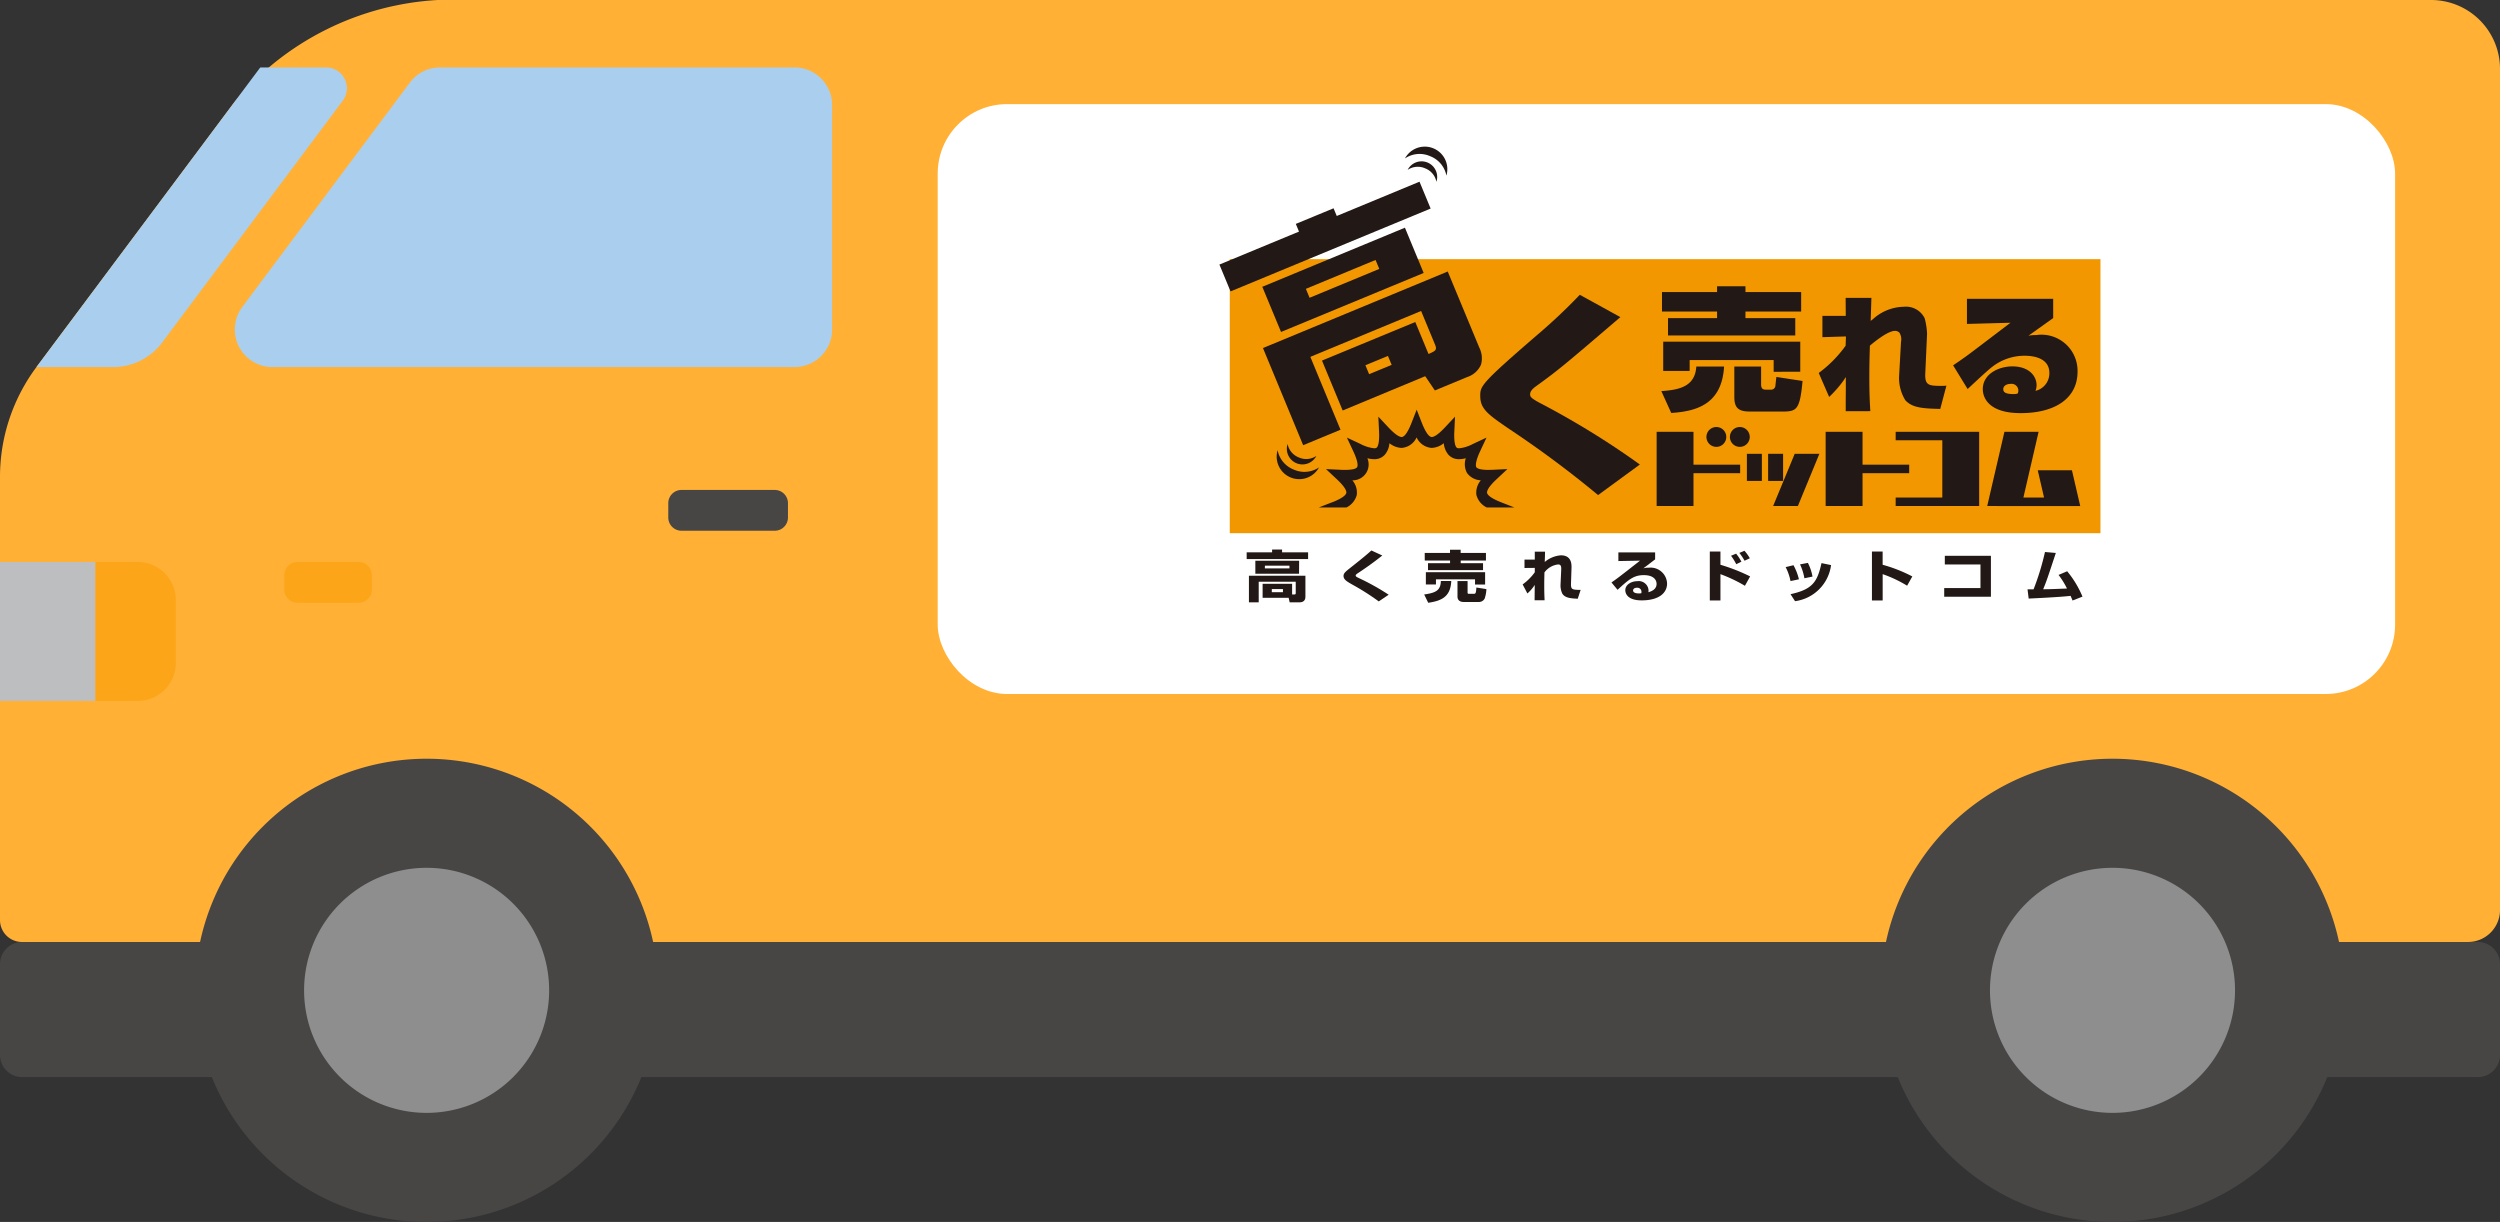 <svg id="img_mv_truck" xmlns="http://www.w3.org/2000/svg" xmlns:xlink="http://www.w3.org/1999/xlink" width="144.092" height="70.43" viewBox="0 0 144.092 70.43">
  <rect x="0" y="0" width="144.092" height="70.43" fill="#333333" stroke="none"/>
  <defs>
    <clipPath id="clip-path">
      <rect id="長方形_19" data-name="長方形 19" width="144.092" height="70.43" fill="none"/>
    </clipPath>
  </defs>
  <g id="グループ_17" data-name="グループ 17" transform="translate(0 0)" clip-path="url(#clip-path)">
    <path id="パス_145" data-name="パス 145" d="M25.225,0H140.118a3.975,3.975,0,0,1,3.975,3.975V52.446a1.847,1.847,0,0,1-1.848,1.847H1.264A1.264,1.264,0,0,1,0,53.03V27.493a10.589,10.589,0,0,1,2.1-6.336L13.526,5.864A16.5,16.5,0,0,1,25.225,0" transform="translate(0 0)" fill="#ffb035"/>
    <path id="パス_146" data-name="パス 146" d="M10.644,22.142,21.057,8.2A1.2,1.2,0,0,0,20.1,6.287H16.3L3.4,23.556H7.823a3.522,3.522,0,0,0,2.821-1.414" transform="translate(-1.299 -2.4)" fill="#aacfee"/>
    <path id="パス_147" data-name="パス 147" d="M54.148,23.556H24.054a2.166,2.166,0,0,1-1.736-3.463L31.98,7.157a2.167,2.167,0,0,1,1.736-.87H54.148a2.166,2.166,0,0,1,2.166,2.167V21.39a2.166,2.166,0,0,1-2.166,2.166" transform="translate(-8.353 -2.4)" fill="#aacfee"/>
    <rect id="長方形_18" data-name="長方形 18" width="5.505" height="8.007" transform="translate(0 32.392)" fill="#bdbebf"/>
    <path id="パス_148" data-name="パス 148" d="M11.338,52.387H8.9v8.007h2.435A2.193,2.193,0,0,0,13.531,58.2V54.58a2.193,2.193,0,0,0-2.193-2.193" transform="translate(-3.398 -19.995)" fill="#fca518"/>
    <path id="パス_149" data-name="パス 149" d="M68.427,48.022H63.057a.764.764,0,0,1-.764-.764v-.823a.764.764,0,0,1,.764-.764h5.371a.764.764,0,0,1,.764.764v.823a.764.764,0,0,1-.764.764" transform="translate(-23.776 -17.432)" fill="#474645"/>
    <path id="パス_151" data-name="パス 151" d="M142.813,95.593H1.279A1.279,1.279,0,0,1,0,94.314V89.085a1.279,1.279,0,0,1,1.279-1.279H142.813a1.279,1.279,0,0,1,1.279,1.279v5.229a1.279,1.279,0,0,1-1.279,1.279" transform="translate(0 -33.513)" fill="#474645"/>
    <path id="パス_152" data-name="パス 152" d="M44.876,84.074a13.35,13.35,0,1,1-13.35-13.35,13.35,13.35,0,0,1,13.35,13.35" transform="translate(-6.938 -26.993)" fill="#474645"/>
    <path id="パス_153" data-name="パス 153" d="M42.47,87.955a7.062,7.062,0,1,1-7.062-7.062,7.062,7.062,0,0,1,7.062,7.062" transform="translate(-10.819 -30.875)" fill="#8e8e8f"/>
    <path id="パス_154" data-name="パス 154" d="M202.026,84.074a13.35,13.35,0,1,1-13.35-13.35,13.35,13.35,0,0,1,13.35,13.35" transform="translate(-66.918 -26.993)" fill="#474645"/>
    <path id="パス_155" data-name="パス 155" d="M199.619,87.955a7.062,7.062,0,1,1-7.062-7.062,7.062,7.062,0,0,1,7.062,7.062" transform="translate(-70.799 -30.875)" fill="#8e8e8f"/>
    <path id="パス_158" data-name="パス 158" d="M30.782,54.737H27.267a.764.764,0,0,1-.764-.764v-.823a.764.764,0,0,1,.764-.764h3.516a.764.764,0,0,1,.764.764v.823a.764.764,0,0,1-.764.764" transform="translate(-10.115 -19.995)" fill="#fca518"/>
    <rect id="長方形_45" data-name="長方形 45" width="84" height="34" rx="4" transform="translate(54.046 6)" fill="#fff"/>
    <g id="logo" transform="translate(70.28 8.402)">
      <rect id="長方形_1" data-name="長方形 1" width="50.184" height="15.794" transform="translate(0.6 6.535)" fill="#f39700"/>
      <path id="パス_1" data-name="パス 1" d="M93.918,198.7l-.746.292h1.594a1.131,1.131,0,0,0,.593-.718,1.089,1.089,0,0,0-.254-.845.916.916,0,0,0,.865-1.274,1.581,1.581,0,0,0,.386.055.8.8,0,0,0,.606-.242,1.161,1.161,0,0,0,.28-.679,1.186,1.186,0,0,0,.7.271,1.034,1.034,0,0,0,.866-.606,1.035,1.035,0,0,0,.867.606,1.186,1.186,0,0,0,.7-.271,1.157,1.157,0,0,0,.281.679.8.8,0,0,0,.6.242,1.587,1.587,0,0,0,.388-.055,1.066,1.066,0,0,0,.071.853,1.053,1.053,0,0,0,.793.421,1.089,1.089,0,0,0-.254.845,1.129,1.129,0,0,0,.593.718h1.594l-.746-.292c-.678-.266-.808-.456-.825-.544s.032-.309.55-.794l.622-.581-.851.04c-.086,0-.168.006-.243.006-.544,0-.673-.11-.7-.157s-.087-.261.222-.921l.366-.783-.783.366a2.16,2.16,0,0,1-.793.25c-.106,0-.138-.033-.152-.048-.06-.064-.157-.267-.126-.927l.04-.849-.581.621c-.428.457-.651.553-.762.553s-.307-.145-.575-.829l-.292-.746-.291.746c-.268.684-.46.829-.574.829s-.335-.1-.763-.553l-.582-.621.041.849c.031.66-.066.863-.126.927-.014.014-.045.048-.152.048a2.166,2.166,0,0,1-.792-.25l-.783-.366.366.783c.309.66.258.864.222.921s-.159.157-.7.157c-.075,0-.157,0-.243-.006l-.851-.04.622.581c.518.484.567.705.55.794s-.147.278-.825.544" transform="translate(-87.439 -178.146)" fill="#221815"/>
      <path id="パス_2" data-name="パス 2" d="M113.022,195.607a59.91,59.91,0,0,0-5.039-3.754l-.057-.038c-1.233-.844-1.695-1.16-1.695-1.917,0-.573,0-.691,3.338-3.568a32.334,32.334,0,0,0,2.4-2.268l2.338,1.288c-3.217,2.752-3.567,3.05-4.866,3.987-.232.168-.336.31-.336.461s.071.227.5.466a47.782,47.782,0,0,1,5.826,3.581Z" transform="translate(-91.194 -175.474)" fill="#221815"/>
      <path id="パス_3" data-name="パス 3" d="M120.88,189.416c1.034-.071,1.945-.259,2.016-1.418h1.6c-.123,2.182-1.6,2.585-3.046,2.677Zm5.092,1.177c-.653,0-.885-.218-.885-.836V188h1.544v1.046c0,.286.176.286.293.286h.242a.252.252,0,0,0,.291-.262l.053-.47,1.51.232c-.156,1.7-.35,1.763-1.2,1.763Zm1.382-2.291v-.675h-4.842v.628h-1.524v-1.689h7.9V188.3Zm-6.089-2.092v-1h2.828v-.379h-3.175v-1.124h3.175v-.333h1.636v.333h3.21v1.124h-3.21v.379H128.6v1Z" transform="translate(-95.406 -175.276)" fill="#221815"/>
      <path id="パス_4" data-name="パス 4" d="M135.171,190.844c0-.252,0-.814.006-1.235l0-.734-.14.212a6.545,6.545,0,0,1-.821.935l-.6-1.381a7.077,7.077,0,0,0,1.55-1.57l.016-.457v-.079l-1.354.043v-1.23h1.346l-.007-1.037h1.486s-.033,1.066-.037,1.165l-.007.164.13-.1a2.708,2.708,0,0,1,1.779-.715,1.2,1.2,0,0,1,1.205.665,4.2,4.2,0,0,1,.137.892l-.1,2.22c-.015.314,0,.509.115.63.138.145.392.152.83.152h0a2.583,2.583,0,0,0,.27-.011l-.355,1.341c-.995-.028-1.6-.055-2.012-.5a2.446,2.446,0,0,1-.363-1.331l.113-2.03a.727.727,0,0,0-.093-.537.347.347,0,0,0-.264-.1c-.418,0-1.25.693-1.413.831l-.025.023,0,.033c-.023.747-.031,1.226-.031,1.779,0,.917.024,1.406.058,1.96Z" transform="translate(-99.07 -175.546)" fill="#221815"/>
      <path id="パス_5" data-name="パス 5" d="M150.254,184.389V185.5c-.223.157-1.22.873-1.426,1.015a2.26,2.26,0,0,1,.454-.038,2.082,2.082,0,0,1,2.376,2.112c0,1.545-1.308,2.388-3.277,2.388-1.858,0-2.184-.9-2.184-1.381,0-.873.909-1.313,1.706-1.313.933,0,1.394.537,1.394,1.089a.929.929,0,0,1-.063.321,1.038,1.038,0,0,0,.8-1.03c0-.933-1.068-.993-1.426-.993a3.034,3.034,0,0,0-1.873.643c-.247.186-.949.844-1.412,1.275l-.837-1.365c.232-.157.5-.336.886-.62s2.072-1.574,2.423-1.835l-2.511.068v-1.448Zm-2.009,5.312a.39.39,0,0,0-.438-.41c-.215,0-.43.1-.43.306,0,.194.167.283.614.283a.973.973,0,0,0,.215-.03.339.339,0,0,0,.039-.149" transform="translate(-102.195 -175.568)" fill="#221815"/>
      <rect id="長方形_2" data-name="長方形 2" width="0.863" height="1.562" transform="translate(30.405 17.755)" fill="#221815"/>
      <path id="パス_6" data-name="パス 6" d="M129.808,199.938l.6-1.448.644-1.562h1.423l-1.24,3.009Zm-.288-3.009h.863v1.562h-.863Z" transform="translate(-97.891 -179.174)" fill="#221815"/>
      <path id="パス_7" data-name="パス 7" d="M134.173,199.426v-4.278H136.3v1.894h2.689v.49H136.3v1.894Z" transform="translate(-99.229 -178.662)" fill="#221815"/>
      <path id="パス_8" data-name="パス 8" d="M139.837,199.426v-.49h2.689v-3.3h-2.689v-.49h4.813v4.278Z" transform="translate(-100.857 -178.662)" fill="#221815"/>
      <path id="パス_9" data-name="パス 9" d="M147.245,199.426l.992-4.278h1.97l-.877,3.789h1.191l-.364-1.572h1.971l.478,2.062Z" transform="translate(-102.988 -178.662)" fill="#221815"/>
      <path id="パス_10" data-name="パス 10" d="M120.5,199.426v-4.278h2.124v1.894h2.69v.49h-2.69v1.894Z" transform="translate(-95.297 -178.662)" fill="#221815"/>
      <path id="パス_11" data-name="パス 11" d="M125.1,194.761a.572.572,0,1,0,.572.572.572.572,0,0,0-.572-.572" transform="translate(-96.455 -178.551)" fill="#221815"/>
      <path id="パス_12" data-name="パス 12" d="M127,194.761a.572.572,0,1,0,.572.572.573.573,0,0,0-.572-.572" transform="translate(-97.002 -178.551)" fill="#221815"/>
      <path id="パス_13" data-name="パス 13" d="M87.638,184.5l10.65-4.411,1.825,4.4a1.359,1.359,0,0,1,.094.965,1.308,1.308,0,0,1-.806.721l-1.855.769-.556-.821L92.232,188.1l-1.192-2.877L96.417,183l.764,1.844.073-.033c.315-.144.43-.2.306-.5l-.807-1.947-6.384,2.645,1.738,4.2-2.152.891Zm5.905.992.213.515,1.3-.536-.214-.516ZM87.6,180.97l8.221-3.406,1.08,2.609-8.221,3.4Zm2.511.118.214.515,4.017-1.664-.214-.515Zm-4.983-1.4,4.587-1.9-.184-.443,2.176-.9.184.443,4.77-1.976.641,1.548-11.532,4.776Z" transform="translate(-85.125 -172.842)" fill="#221815"/>
      <path id="パス_14" data-name="パス 14" d="M101.593,172.609a1.5,1.5,0,0,1,.936,1.119,1.3,1.3,0,0,0-2.389-.99,1.5,1.5,0,0,1,1.453-.129" transform="translate(-89.443 -172.008)" fill="#221815"/>
      <path id="パス_15" data-name="パス 15" d="M101.365,173.666a1.037,1.037,0,0,1,.65.776.9.9,0,0,0-1.658-.687,1.038,1.038,0,0,1,1.008-.089" transform="translate(-89.505 -172.365)" fill="#221815"/>
      <path id="パス_16" data-name="パス 16" d="M90.74,197.755a1.5,1.5,0,0,0,1.453-.129,1.3,1.3,0,0,1-2.389-.989,1.5,1.5,0,0,0,.936,1.118" transform="translate(-86.447 -179.09)" fill="#221815"/>
      <path id="パス_17" data-name="パス 17" d="M91.273,196.91a1.036,1.036,0,0,0,1.008-.089.9.9,0,0,1-1.658-.686,1.039,1.039,0,0,0,.65.775" transform="translate(-86.69 -178.946)" fill="#221815"/>
      <path id="パス_18" data-name="パス 18" d="M88.8,204.672h.575v.16h1.5v.39H87.334v-.39H88.8Zm1.153,2.589h.134c.045,0,.075-.013.075-.073v-.659H88.028v1.187h-.564V206.18H90.72v1.209c0,.067,0,.327-.343.327h-.564l-.06-.262h-1.5v-.807h1.7Zm.4-1.193H87.834v-.752h2.524Zm-1.971-.308H89.8V205.6H88.386Zm.4,1.37h.642v-.179h-.642Z" transform="translate(-85.76 -181.4)" fill="#221815"/>
      <path id="パス_19" data-name="パス 19" d="M97.2,207.684a13.836,13.836,0,0,0-1.5-.956c-.338-.192-.53-.3-.53-.513,0-.157.118-.249.405-.477.662-.524.928-.742,1.2-.989l.628.289c-.526.428-1.162.861-1.394,1.011-.061.041-.139.093-.139.14,0,.064.065.093.182.15a13.584,13.584,0,0,1,1.72.96Z" transform="translate(-88.013 -181.423)" fill="#221815"/>
      <path id="パス_20" data-name="パス 20" d="M103.255,206.491c-.038.915-.571,1.146-1.328,1.255l-.233-.477c.62-.093.953-.205.96-.778Zm-1.53-1.619h1.458v-.182h.613v.182h1.458v.439H103.8v.153h1.287v.4h-3.173v-.4h1.272v-.153h-1.458Zm.066,1.11h3.415v.714h-.581v-.3h-2.252v.294h-.582Zm3.49.977a1.971,1.971,0,0,1-.1.541.366.366,0,0,1-.328.2h-.881c-.231,0-.358-.112-.358-.313v-.893h.582v.653c0,.073.023.083.086.083h.254c.128,0,.141-.022.168-.364Z" transform="translate(-89.889 -181.406)" fill="#221815"/>
      <path id="パス_21" data-name="パス 21" d="M110.954,204.844c0,.026-.014.531-.018.595a1.623,1.623,0,0,1,.935-.384c.629,0,.611.547.608.717l-.029.908c-.011.355.068.359.555.368l-.167.509c-.38-.019-.736-.038-.892-.3a1.106,1.106,0,0,1-.1-.505l.039-.854c.007-.18,0-.317-.178-.317a1.136,1.136,0,0,0-.789.461c0,.147-.011.38-.011.717,0,.435.011.687.021.888h-.576c0-.14.007-.762.007-.886a2.286,2.286,0,0,1-.423.492l-.274-.521a3.083,3.083,0,0,0,.7-.7v-.253l-.593.006V205.3h.593c0-.051,0-.438,0-.457Z" transform="translate(-92.182 -181.45)" fill="#221815"/>
      <path id="パス_22" data-name="パス 22" d="M119.365,204.906v.4c-.536.41-.569.435-.683.519a.988.988,0,0,1,.316-.038.95.95,0,0,1,1.056.911c0,.528-.444.972-1.468.972-.922,0-.94-.514-.94-.582,0-.336.363-.525.7-.525a.566.566,0,0,1,.64.529.6.6,0,0,1-.01.108c.3-.083.473-.237.473-.479,0-.2-.135-.506-.737-.506-.569,0-.857.243-1.512.845l-.351-.423c.291-.2.427-.3,1.646-1.257l-1.248.023v-.5Zm-.786,2.278a.237.237,0,0,0-.256-.243c-.135,0-.228.061-.228.157,0,.162.256.172.338.172a.665.665,0,0,0,.135-.013.261.261,0,0,0,.011-.073" transform="translate(-94.249 -181.468)" fill="#221815"/>
      <path id="パス_23" data-name="パス 23" d="M125.413,204.815v.762a10.769,10.769,0,0,1,1.711.671l-.3.541a8.492,8.492,0,0,0-1.411-.671v1.517H124.8v-2.82Zm.91.73a3.055,3.055,0,0,0-.3-.487l.292-.121a2.631,2.631,0,0,1,.306.464Zm.479-.2a2.866,2.866,0,0,0-.3-.45l.295-.125a2.656,2.656,0,0,1,.31.432Z" transform="translate(-96.532 -181.428)" fill="#221815"/>
      <path id="パス_24" data-name="パス 24" d="M131.219,206.8a3.048,3.048,0,0,0-.281-.806l.452-.109a3.217,3.217,0,0,1,.313.812Zm0,.755c1.284-.279,1.547-.72,1.785-1.791l.552.114a2.413,2.413,0,0,1-2.077,2.08Zm.8-.918a3.092,3.092,0,0,0-.252-.8l.452-.086a2.743,2.743,0,0,1,.267.79Z" transform="translate(-98.299 -181.71)" fill="#221815"/>
      <path id="パス_25" data-name="パス 25" d="M138.534,204.834v.762a8.645,8.645,0,0,1,1.711.673l-.3.534a7.2,7.2,0,0,0-1.409-.666v1.517h-.618v-2.82Z" transform="translate(-100.305 -181.447)" fill="#221815"/>
      <path id="パス_26" data-name="パス 26" d="M146.457,205.18v2.358h-2.692v-.5h2.09V205.68H143.8v-.5Z" transform="translate(-101.987 -181.547)" fill="#221815"/>
      <path id="パス_27" data-name="パス 27" d="M152.79,205.979a5.733,5.733,0,0,1,.883,1.463l-.573.224c-.05-.121-.074-.182-.114-.269-.6.074-2.166.144-2.415.157l-.066-.531c.057,0,.273,0,.348,0a14.9,14.9,0,0,0,.658-2.153l.626.054c-.476,1.443-.529,1.6-.729,2.092.348,0,.451-.006,1.372-.041a4.624,4.624,0,0,0-.487-.784Z" transform="translate(-103.925 -181.456)" fill="#221815"/>
    </g>
  </g>
</svg>
